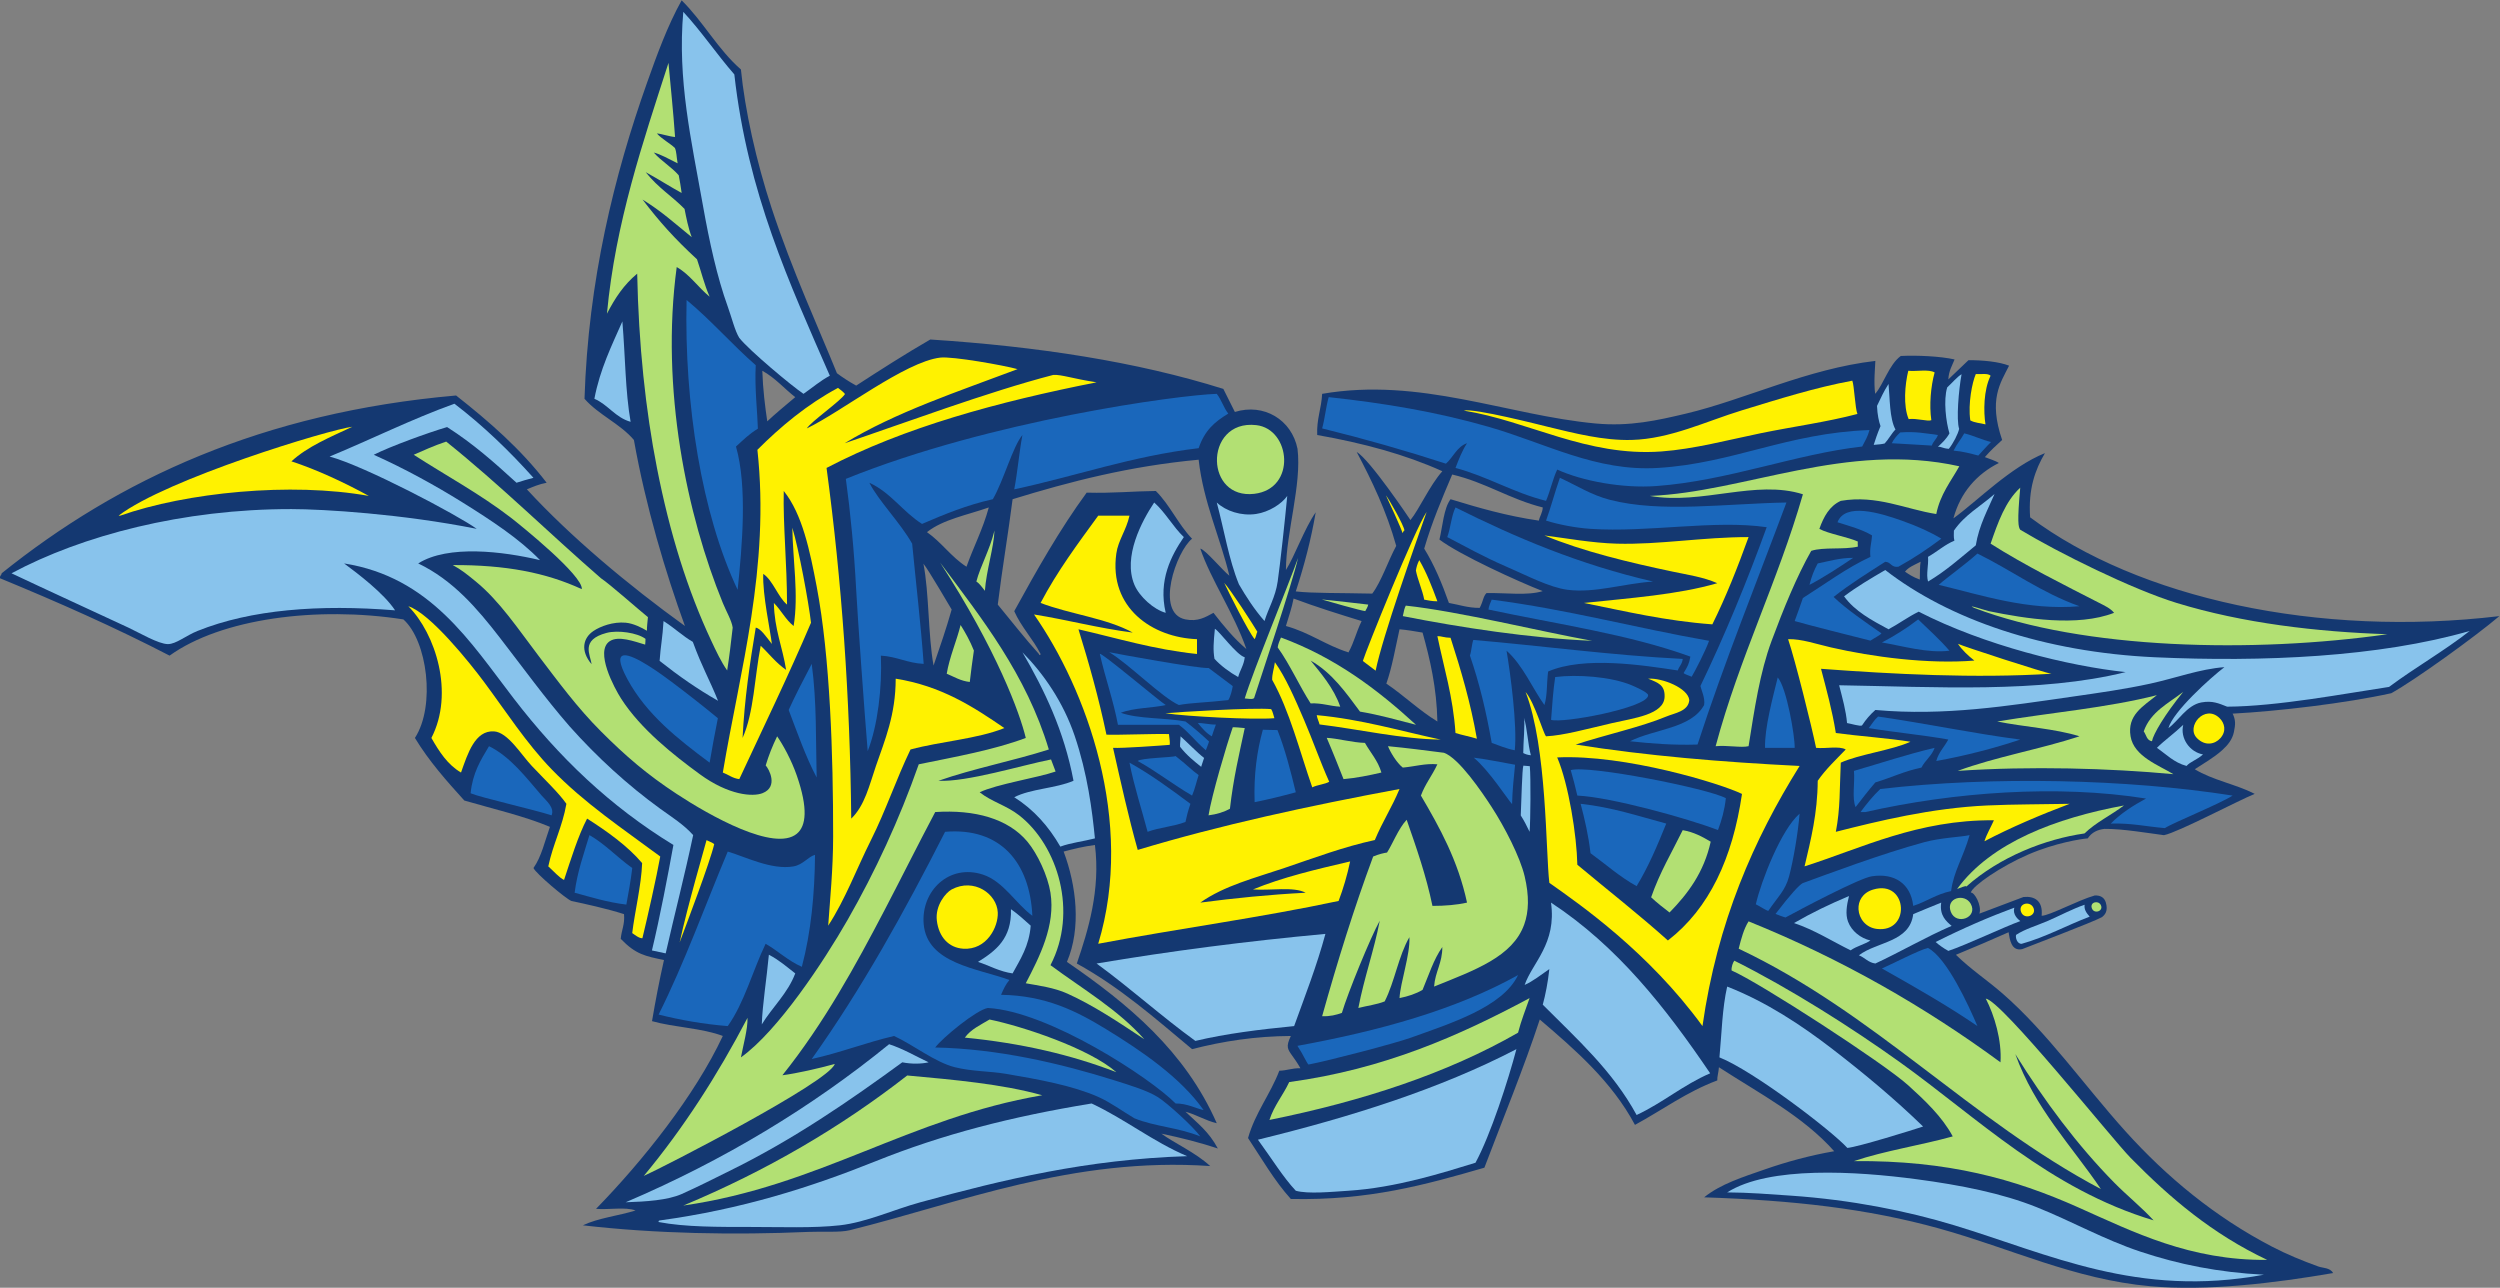 <?xml version="1.0" encoding="UTF-8" standalone="no"?>
<svg
   xmlns:dc="http://purl.org/dc/elements/1.1/"
   xmlns:cc="http://creativecommons.org/ns#"
   xmlns:rdf="http://www.w3.org/1999/02/22-rdf-syntax-ns#"
   xmlns:svg="http://www.w3.org/2000/svg"
   xmlns="http://www.w3.org/2000/svg"
   viewBox="0 0 971.52 500.427"
   height="500.427"
   width="971.52"
   xml:space="preserve"
   id="svg2"
   version="1.1"><rect x="0" y="0" width="971.52" height="500.427" fill="#808080" stroke="none"/><defs
     id="defs6" /><g
     transform="matrix(1.333,0,0,-1.333,0,500.427)"
     id="g10"><g
       transform="scale(0.1)"
       id="g12"><path
         id="path14"
         style="fill:#143871;fill-opacity:1;fill-rule:evenodd;stroke:none"
         d="m 0,2068.38 c -1.352,7.75 4.535,8.26 4.805,14.41 C 345.551,2356.43 764.84,2551.54 1329.61,2601.18 c 96.73,-76.05 188.97,-156.62 264,-254.39 -21.69,-3.93 -39.47,-11.75 -57.61,-19.21 127.15,-138.17 295.96,-279.52 460.8,-398.4 -56.33,154.88 -114.55,349.45 -148.8,542.4 -40.39,47.6 -102.96,73.05 -144,120 10.82,344.12 86.43,651.3 182.4,921.6 29.01,81.71 59.39,165.53 100.8,240 62.83,-61.97 106.04,-143.55 172.8,-201.6 11.61,-117.92 44.26,-266.31 89.39,-403.85 59.89,-182.56 138.79,-353.48 190.47,-481.59 16.02,-12.01 35.1,-24.46 56.14,-36.15 70.85,45.94 141.97,91.62 216,134.4 312.51,-20.29 601.17,-64.44 854.39,-144 11.19,-22.42 22.42,-44.79 33.61,-67.21 84.41,26.22 165.45,-22.47 182.58,-107.21 12.87,-104.31 -33.19,-242.94 -33.79,-353.59 25.57,40 53.67,120.61 86.87,168.21 -13.36,-78.76 -33.53,-155.2 -58.06,-230.6 49.67,-5.77 125.66,-4.08 222.93,-6.4 26.87,35.69 46.17,95.57 69.86,139.13 -28.36,101.24 -70.33,188.85 -115.19,273.6 37.26,-20.49 154.39,-194.77 156.64,-198.28 26.09,31.95 55.43,99.85 92.95,142.35 -107.91,48.87 -231.51,82.09 -364.79,105.6 -1.97,46.76 12.32,77.27 14.39,120 285.38,49.26 539.77,-62.46 796.8,-86.4 100.45,-9.36 180.51,8.98 264.01,28.79 171.11,40.62 353.26,130.58 551.99,153.6 -0.78,-20.62 -5.12,-63 -0.51,-96.01 24.3,27.48 40.37,85.45 74.63,110.42 47.79,2.46 116.46,-0.91 156.83,-10.15 -6.46,-16.84 -17.2,-33.29 -18.16,-58.12 28.65,27.11 41.7,39.99 58.67,56 41.74,0.14 88.52,-4.32 118.4,-16.01 -25.57,-51.11 -60.45,-98.85 -20.25,-216.53 -17.91,-16.59 -32.91,-29.93 -50.37,-50.04 10.91,-4.65 30.39,-9.94 40.76,-17.15 -63.93,-32.07 -112.09,-85.8 -132.42,-161.46 70.6,51.28 165.93,149.57 266.83,190.25 -28.44,-48.36 -49.04,-104.57 -43.2,-187.2 315.8,-236 840.49,-350.91 1367.99,-288 -69.93,-59.35 -246.1,-186.59 -315.04,-224.72 -131.39,-29.18 -331.43,-52.73 -462.56,-59.57 8.65,-17.56 8.69,-30.62 3.61,-54.12 -4.63,-21.56 -17.67,-37.62 -34.22,-52.54 -24.16,-21.8 -55.84,-39.57 -79.78,-55.45 51.54,-31.72 120.9,-43.98 174.73,-71.76 -50.63,-20.74 -223.77,-112.32 -264.5,-120.46 -43.61,5.58 -121.93,19.06 -173.45,18.32 -20.16,-2.27 -37.25,-10.04 -48.79,-27.7 -17.64,-1.29 -93.87,-12.71 -173.56,-47.09 -79.69,-34.39 -162.83,-91.76 -167.38,-110.98 10.45,2.05 32.75,-37.67 25.1,-61.28 27.42,10.39 84.9,31.75 128.45,48.43 31.8,3.19 57.23,-10.29 52.99,-54.67 22.27,-0.11 106.68,45.71 154.81,59.16 16.03,0.77 28.06,-5.56 32.4,-20.76 7.01,-24.57 -2.46,-35.56 -11.62,-42.5 -25.61,-14.2 -208.65,-83.649 -232.35,-93.161 -32.28,-6.973 -36.38,29.511 -39.55,49.261 -49.8,-22.19 -102.65,-44.71 -153.61,-65.765 44.39,-43.398 89.49,-72.539 134.73,-111.836 132.4,-115.039 239.43,-269.551 360,-403.203 119.57,-132.559 260.41,-249.336 427.18,-335.996 43.52,-22.598 86.49,-40.215 134.42,-57.598 13.14,-4.785 34.8,-3.281 43.2,-19.199 C 6630.47,13.379 6435,-10.43 6268.79,4.395 6048.24,24.062 5862.11,114.629 5654.39,172.383 c -210.85,58.652 -426.91,82.597 -686.4,91.211 48.47,39.121 113.57,59.297 177.6,81.601 62.44,21.739 130.97,40.625 201.6,52.793 -91.12,102.481 -218.62,168.575 -336,244.805 -0.98,-14.453 -5.58,-28.984 -4.8,-38.398 -89.71,-33.497 -160.1,-86.309 -240,-129.61 C 4698.98,600.996 4593.3,692.832 4488.87,781.992 4443.11,642.363 4381.09,491.523 4327.42,349.98 4155,300.02 3990.39,253.984 3763.18,258.789 c -47.91,52.871 -84.53,117.051 -124.78,177.598 20.8,73.593 65.14,127.929 91.19,196.289 22.03,0.371 36.54,7.734 61.52,7.285 -19.59,34.375 -33.71,45.547 -36.48,59.687 -1.64,8.497 0.78,18.047 8.55,34.336 -102.16,-0.566 -197.13,-15 -287.98,-38.398 -106.38,88.828 -210.04,180.371 -336,249.609 33.19,96.645 69.33,215.155 52.8,345.585 -32.56,-4.24 -62.09,-11.5 -91.2,-19.2 37.07,-98.87 51.9,-222.65 9.6,-321.6 179.24,-123.144 344.48,-260.312 436.8,-470.39 -33.52,8.086 -58.52,24.687 -91.2,33.594 35.21,-33.555 68.29,-58.262 94.33,-107.266 -50.28,16.934 -108.95,31.719 -164.57,43.301 36.74,-27.149 99.03,-54.629 142.24,-94.434 -401.8,27.442 -730.44,-107.851 -1051.2,-187.187 -28.24,-6.993 -78.38,-2.989 -120,-4.805 -216.59,-9.531 -445.43,-5.332 -657.6,19.199 44.31,21.289 103.5,27.696 153.6,43.203 -28.85,11.153 -78.36,1.641 -115.2,4.785 136.01,139.278 288.4,330.43 369.6,504.004 -60.11,23.086 -141.52,24.883 -206.4,43.204 10.55,62.128 21.54,118.769 34.85,178.125 -54.52,11.582 -82.09,16.113 -126.04,61.877 2.09,25.1 12.34,42.05 9.59,71.99 -50.33,16.09 -113.48,29.84 -153.6,38.42 -16.68,6.91 -103.46,80.02 -110.4,95.99 23.26,32.74 33.32,78.68 48,120 -76.66,32.13 -165.46,52.13 -249.59,76.8 -51.75,57.05 -102.94,114.65 -144.01,182.4 60.89,94.14 35.85,283.6 -33.6,345.59 -251.879,39.3 -531.32,2.46 -681.602,-105.61 C 336.289,1924.67 169.988,1998.38 0,2068.38 Z m 4233.59,302.41 c 97.15,-22.85 167.99,-72.02 264.01,-96 -0.74,-15.28 -9.08,-26.55 -11.41,-38.41 -93.55,13.66 -175.37,37.23 -257.4,62.41 -19.94,-26.45 -23.34,-80.3 -32.4,-117.64 58.67,-44.52 230.86,-122.98 300.99,-150.29 -45.33,-13.87 -105.58,-4.67 -163.79,-5.67 -10.17,-10.47 -8.94,-22.26 -19.84,-43.21 -33.93,-0.32 -61.11,9.45 -89.77,14.4 -20.02,56.77 -42.69,110.89 -71.99,158.41 22.35,76.85 52.03,146.36 81.6,216 z M 2908.8,1991.58 c 12.73,104.07 30.01,203.59 43.2,307.21 167.63,51.56 341.79,96.6 542.4,115.19 13.78,-123.81 63.02,-227.13 89.6,-338.15 -19.06,14.4 -70.09,76.3 -84.8,78.96 30.64,-90.59 97.41,-186.82 134.4,-292.82 -36.45,30.76 -66.56,67.86 -96,105.61 -23.13,-12.63 -45.61,-26.48 -81.6,-19.2 -90.11,18.24 -26.47,198.89 19.2,235.21 -40.07,41.53 -64.63,98.57 -105.6,139.2 -63.81,-0.56 -124.3,-6.95 -201.6,-4.81 -78.46,-107.13 -145.42,-225.78 -211.2,-345.6 20.6,-46.6 54.2,-80.2 76.8,-124.8 -0.91,-5.45 -4.81,-2.66 -4.8,0 -41.85,46.15 -80.07,95.94 -120,144 z m 862.33,17.64 c 64.98,-24.36 133.26,-45.67 198.36,-65.64 -17.01,-35.62 -21.74,-61.58 -38.3,-91.39 -67.95,21.65 -112.28,57.5 -182.4,76.99 9.43,32.01 17.01,51.76 22.34,80.04 z m 270.47,-248.05 c 16.45,47.07 25.76,100.88 38.4,158.42 21,-1.74 42.85,-5.49 67.19,-9.61 22.01,-78.81 41.15,-160.45 43.2,-259.2 -53.67,32.72 -97.19,75.63 -148.79,110.39 z m 1511.99,326.41 c 10.73,13.29 25.53,18.76 45.53,28.96 -2.46,-13.17 -1.76,-38.2 -2.32,-52.03 -20.55,7.33 -32.48,15.84 -43.21,23.07 z m -2861.5,23.12 c 15.45,-18.8 80.35,-130.67 82.31,-133.52 -15.92,-56.08 -34.32,-109.68 -52.8,-163.2 -16.04,87.97 -12.8,211.57 -29.51,296.72 z m 10.31,92.09 c 46.16,37.03 118.74,50.26 180.21,72 -17.26,-63.76 -44.57,-114.85 -65.01,-172.81 -44.05,27.96 -72.76,71.24 -115.2,100.81 z m -480,470.39 c 37.37,-20.23 65.85,-53.77 96,-76.8 -32.4,-27.21 -58.65,-49 -81.6,-70.52 -6.25,42.26 -12.86,94.46 -14.4,147.32 v 0" /><path
         id="path16"
         style="fill:#1a67bb;fill-opacity:1;fill-rule:evenodd;stroke:none"
         d="m 1425.6,1578.77 c 62.22,-30.43 107.33,-90.59 153.6,-143.98 12.62,-14.56 38.34,-34.81 28.8,-57.6 -51.36,16.74 -206.54,51.72 -236.07,64.35 6.06,59.53 29.12,96.19 53.67,137.23 v 0" /><path
         id="path18"
         style="fill:#1a67bb;fill-opacity:1;fill-rule:evenodd;stroke:none"
         d="m 1675.2,1151.58 c 8.05,62.37 27.07,113.73 43.2,168.01 46.77,-26.84 81.6,-65.59 124.8,-96 -4.02,-35.62 -12.1,-78.94 -17.24,-106.58 -55.97,6.68 -104.01,21.97 -150.76,34.57 v 0" /><path
         id="path20"
         style="fill:#88c3ec;fill-opacity:1;fill-rule:evenodd;stroke:none"
         d="m 1732.8,2591.58 c 16.32,86.09 50.26,154.54 81.6,225.6 8.76,-105.55 8.37,-202.53 24,-292.79 -44.89,12.7 -65.33,49.87 -105.6,67.19 v 0" /><path
         id="path22"
         style="fill:#1a67bb;fill-opacity:1;fill-rule:evenodd;stroke:none"
         d="m 1958.4,1765.98 c 46.35,-34.85 92.1,-70.75 134.4,-105.61 -8.41,-42.77 -16.71,-85.68 -24,-129.59 -91.16,67.83 -184.03,140.24 -239.78,243.48 -26.54,49.18 -25.06,67.69 -9.78,69.41 29.15,3.28 108.57,-54.69 139.16,-77.69 v 0" /><path
         id="path24"
         style="fill:#88c3ec;fill-opacity:1;fill-rule:evenodd;stroke:none"
         d="m 1824,249.18 c 287.02,122.597 542.17,277.05 768,460.8 42.16,-13.828 77.08,-34.902 115.2,-52.792 -20.46,-4.766 -49.43,-5.469 -76.8,0 -152.47,-111.329 -316.38,-224.727 -504,-316.797 -42.76,-20.977 -89.66,-45.157 -139.2,-67.207 C 1947,255.313 1884.06,250.977 1824,249.18 v 0" /><path
         id="path26"
         style="fill:#88c3ec;fill-opacity:1;fill-rule:evenodd;stroke:none"
         d="m 1920,191.582 c -0.88,4.082 1.87,4.531 4.8,4.805 236.71,32.597 435.45,95.195 628.8,172.793 194.31,78.008 393.29,129.433 628.8,168.008 98.03,-45.977 177.49,-110.508 278.4,-153.594 C 3169.32,374.395 2924.84,315.332 2683.2,249.18 2603.95,227.5 2526,190.723 2448,181.992 c -76.19,-8.535 -171.29,-4.804 -259.2,-4.804 -93.3,0 -191.49,-0.508 -268.8,14.394 v 0" /><path
         id="path28"
         style="fill:#1a67bb;fill-opacity:1;fill-rule:evenodd;stroke:none"
         d="m 1920,796.387 c 75.38,150.215 136.38,320.063 201.6,475.193 48.22,-13.87 127.54,-54.76 192.01,-43.18 27.89,5 42.93,28.77 62.39,33.59 -0.83,-113.47 -11.7,-225.78 -38.4,-326.404 -40.06,17.539 -69.07,46.133 -105.6,67.204 -37.96,-78.845 -61.81,-171.794 -110.4,-239.997 -72.55,5.84 -138.86,17.93 -201.6,33.594 v 0" /><path
         id="path30"
         style="fill:#88c3ec;fill-opacity:1;fill-rule:evenodd;stroke:none"
         d="m 1934.4,1943.58 c 33.71,-21.45 54.97,-43.07 85.37,-60.67 27.54,-75.37 47.87,-107.89 73.55,-171.8 -60.47,34.4 -114.41,72.13 -170.37,116.37 3.01,43.42 8.65,67.77 11.45,116.1 v 0" /><path
         id="path32"
         style="fill:#88c3ec;fill-opacity:1;fill-rule:evenodd;stroke:none"
         d="m 1992,3719.59 c 53.06,-57.34 97.39,-123.42 148.8,-182.41 38.89,-346.71 161.36,-609.83 278.4,-878.39 -28.29,-14.92 -51.22,-35.18 -76.8,-52.8 -33.13,22.08 -158.35,126.51 -187.2,163.19 -12.89,20.58 -22.02,59.19 -33.6,91.21 -31.02,85.73 -53.6,189.39 -71.99,292.79 -34.61,194.39 -74.99,368.14 -57.61,566.41 v 0" /><path
         id="path34"
         style="fill:#b2e073;fill-opacity:1;fill-rule:evenodd;stroke:none"
         d="m 1992,239.59 c 242.69,101.308 459.6,228.398 652.8,379.199 137.81,-12.598 275.97,-24.824 393.6,-57.598 C 2648.93,494.668 2390.53,297.051 1992,239.59 v 0" /><path
         id="path36"
         style="fill:#1a67bb;fill-opacity:1;fill-rule:evenodd;stroke:none"
         d="m 2001.6,2879.59 c 71.02,-58.59 132.38,-129.77 201.6,-190.15 -3.61,-65.17 5.25,-141.43 6.27,-184.95 -26.63,-16.35 -42.65,-32.92 -63.87,-52.11 33.5,-116.86 18.06,-290.77 4.79,-417.59 -105,221.34 -155.85,542.81 -148.79,844.8 v 0" /><path
         id="path38"
         style="fill:#88c3ec;fill-opacity:1;fill-rule:evenodd;stroke:none"
         d="m 2220.84,767.676 c 1.84,57.265 14.34,134.394 20.66,203.183 30.46,-15.957 50.68,-34.296 76.9,-54.472 -21.86,-58.145 -67.29,-98.985 -97.56,-148.711 v 0" /><path
         id="path40"
         style="fill:#1a67bb;fill-opacity:1;fill-rule:evenodd;stroke:none"
         d="m 2366.4,1818.77 c 15.1,-112.07 11.6,-224.9 14.4,-331.19 -32.07,60.72 -55.99,129.63 -81.6,196.8 17.8,39.1 39.39,81.5 67.2,134.39 v 0" /><path
         id="path42"
         style="fill:#1a67bb;fill-opacity:1;fill-rule:evenodd;stroke:none"
         d="m 2366.4,666.797 c 145.8,204.59 270.71,430.083 388.8,662.383 160.84,13.57 247.14,-88.79 254.4,-244.79 -48.14,35.2 -84.13,100.26 -144,120 -98.71,32.54 -180.9,-47.75 -172.8,-144 9.76,-116.054 157.96,-129.296 249.84,-163.202 -10.93,-13.223 -17.05,-26.231 -24.24,-43.204 130,-1.972 220.03,-47.363 307.2,-100.8 102.64,-62.911 216.03,-140.098 283.2,-235.196 -22.1,4.453 -47.75,19.453 -81.6,19.2 -73.36,74.57 -370.58,268.808 -547.2,278.398 -32.71,-4.902 -132.56,-86.777 -153.61,-115.195 183.12,-3.614 365.65,-46.426 523.21,-95.996 44.9,-14.141 94,-29.102 124.8,-48.008 29.19,-17.91 104.87,-87.598 124.8,-115.196 -66.12,26.563 -132.11,28.399 -192,52.793 -36.03,21.289 -69.99,46.641 -105.6,62.403 -75.51,33.418 -174.58,51.133 -268.8,67.207 -46.78,7.969 -98.21,6.621 -148.8,19.199 -58.21,14.473 -122.4,65.996 -177.61,91.191 -82.89,-19.492 -156.16,-48.632 -239.99,-67.187 v 0" /><path
         id="path44"
         style="fill:#1a67bb;fill-opacity:1;fill-rule:evenodd;stroke:none"
         d="m 3547.2,2605.99 c 13.52,-16.89 20.07,-40.72 33.6,-57.61 -39.6,-23.8 -68.92,-49.07 -86.4,-100.8 -195.95,-23.25 -357.06,-81.33 -537.6,-120 10.03,52.37 14.01,105.83 23.84,158.41 -28.71,-34.99 -54.34,-131.97 -86.24,-187.2 -75.9,-16.91 -141.54,-44.06 -206.4,-72 -55.95,35.25 -90.94,91.46 -153.6,120 27.65,-53.97 89.49,-115.29 124.8,-177.61 11.23,-116.77 24.92,-231.08 33.6,-350.41 -47.42,2.19 -77.86,21.35 -124.8,24 4.04,-91.91 -9.1,-204.22 -38.4,-278.39 -9.35,110.66 -30.07,401.6 -33.6,470.41 -5.75,112.14 -16.65,224.98 -30.11,323.33 423.19,170.98 969.21,244.26 1081.31,247.87 v 0" /><path
         id="path46"
         style="fill:#fff200;fill-opacity:1;fill-rule:evenodd;stroke:none"
         d="m 2731.2,1069.98 c -5.56,44.88 26.61,82.44 43.2,91.21 65.22,34.49 131.94,-12.85 134.4,-67.21 1.88,-41.69 -32.08,-110.113 -100.8,-105.582 -42.63,2.793 -70.95,34.412 -76.8,81.582 v 0" /><path
         id="path48"
         style="fill:#b2e073;fill-opacity:1;fill-rule:evenodd;stroke:none"
         d="m 2812.8,729.18 c 17.34,24.258 46,37.207 72,52.812 94.34,-19.375 289.88,-83.633 369.6,-153.594 -130.32,50.469 -276.83,84.766 -441.6,100.782 v 0" /><path
         id="path50"
         style="fill:#88c3ec;fill-opacity:1;fill-rule:evenodd;stroke:none"
         d="m 2851.2,949.98 c 51.31,31.895 98.67,67.73 96,153.61 22.52,-15.82 38.95,-31.46 57.6,-48 -4.59,-59.418 -30.19,-97.817 -52.8,-139.203 -37.92,5.312 -67.14,22.461 -100.8,33.593 v 0" /><path
         id="path52"
         style="fill:#88c3ec;fill-opacity:1;fill-rule:evenodd;stroke:none"
         d="m 2956.8,1429.98 c 48.59,25.02 121.5,25.68 172.8,48.01 -27.78,146.6 -84.79,264 -148.8,374.39 61.7,-62.22 118.81,-145.13 152.04,-242.93 37.66,-110.84 51.39,-219.53 59.16,-299.47 -32.94,-8.65 -70.5,-12.69 -100.8,-23.98 -33.91,58.88 -77.49,108.1 -134.4,143.98 v 0" /><path
         id="path54"
         style="fill:#fff200;fill-opacity:1;fill-rule:evenodd;stroke:none"
         d="m 3302.4,1909.98 c -76.43,41.97 -183.17,53.65 -268.8,86.4 48.44,92.36 108.66,172.94 168,254.4 30.4,0 60.8,0 91.2,0 -9.62,-43.11 -32.95,-71.52 -38.4,-110.39 -22.2,-158.32 105.17,-244.96 235.2,-249.61 0,-14.4 0,-28.81 0,-43.2 -126.17,13.03 -232.3,46.1 -345.6,72.01 30.66,-98.95 59.13,-200.08 81.6,-307.21 36.66,-1.36 136.09,3.01 182.29,1.74 1.64,-15.08 3.28,-25 2.14,-31.42 -25.7,-2.13 -140.78,-10.47 -165.23,-8.72 22.75,-100.44 44.9,-201.48 72,-297.59 240.97,72.63 498.77,128.41 763.2,177.59 -22.42,-54.12 -49,-93.78 -72.01,-148.78 -90.72,-19.61 -177.4,-52.29 -264.01,-81.61 -85.33,-28.9 -174.96,-51.34 -244.78,-100.8 99,12.99 200.68,23.3 307.19,28.79 -35.67,18.73 -103.05,5.76 -153.59,9.61 86.11,35.49 184.52,58.67 283.2,81.6 -8.62,-40.99 -20.04,-79.18 -33.6,-115.19 -226.74,-48.48 -469.41,-81 -700.8,-124.81 108.12,356.7 -35.8,743.79 -187.2,960 97.97,-15.64 187.23,-39.98 288,-52.81 v 0" /><path
         id="path56"
         style="fill:#88c3ec;fill-opacity:1;fill-rule:evenodd;stroke:none"
         d="m 3196.8,945.195 c 214.91,36.27 437.24,65.155 667.18,86.385 -25.52,-94.451 -59.39,-180.584 -91.19,-268.787 -100.58,-9.824 -198.79,-22.012 -287.99,-43.203 -99.29,71.914 -188.94,153.457 -288,225.605 v 0" /><path
         id="path58"
         style="fill:#1a67bb;fill-opacity:1;fill-rule:evenodd;stroke:none"
         d="m 3206.39,1847.58 c 0.81,8.59 172.86,-137.07 192.01,-148.81 -39.94,-9.14 -92.95,-7.68 -130.84,-22.6 50.43,-18.36 130.8,-14.24 188.44,-25.39 21,-15.35 51.27,-41.74 68.75,-58.38 -2.68,-7.03 -4.96,-15.35 -9.39,-25.47 -33.18,28.6 -48.25,51.76 -78.56,74.24 -59.2,0 -118.4,0 -177.6,0 -13.77,72.64 -36.99,135.82 -52.81,206.41 v 0" /><path
         id="path60"
         style="fill:#1a67bb;fill-opacity:1;fill-rule:evenodd;stroke:none"
         d="m 3292.8,1530.78 c 63.72,-35.49 120.65,-77.73 177.6,-120 -7.37,-21.74 -11.47,-38.55 -14.4,-52.79 -33.18,-13.22 -76.75,-16.06 -110.4,-28.81 -17.65,67.15 -38.9,130.7 -52.8,201.6 v 0" /><path
         id="path62"
         style="fill:#88c3ec;fill-opacity:1;fill-rule:evenodd;stroke:none"
         d="m 3364.8,2289.18 c 33.08,-29.32 54.48,-70.32 86.4,-100.8 -36.01,-52.87 -75.2,-125.2 -52.8,-220.8 -34.69,9.45 -76.72,47.13 -91.2,81.6 -34.24,81.51 21.64,186.05 57.6,240 v 0" /><path
         id="path64"
         style="fill:#1a67bb;fill-opacity:1;fill-rule:evenodd;stroke:none"
         d="m 3316.8,1535.59 c 8.5,8.94 103.33,10.43 110.4,14.39 30.79,-23.75 48.62,-42.6 67.2,-55.43 -6.51,-19.75 -11.05,-41.29 -19.2,-59.76 -54.57,31.81 -102.86,69.94 -158.4,100.8 v 0" /><path
         id="path66"
         style="fill:#88c3ec;fill-opacity:1;fill-rule:evenodd;stroke:none"
         d="m 3441.6,1607.58 c 18.97,-16.74 50.61,-49.49 68.67,-63.03 -2.34,-8.36 -5.22,-13.91 -8.51,-25.92 -19.17,15.3 -41.81,33.09 -61.48,58.38 -0.73,9.88 1.26,16.39 1.32,30.57 v 0" /><path
         id="path68"
         style="fill:#88c3ec;fill-opacity:1;fill-rule:evenodd;stroke:none"
         d="m 3541.75,1921.02 c 12.45,-5.85 62.68,-76.1 87.05,-83.03 -2.53,-23.09 -13.79,-37.4 -19.2,-57.62 -23.83,13.18 -51.61,33.59 -69.04,53.18 -4.37,25.51 -2.76,48.04 1.19,87.47 v 0" /><path
         id="path70"
         style="fill:#b2e073;fill-opacity:1;fill-rule:evenodd;stroke:none"
         d="m 3662.4,2514.79 c 50.37,-5.71 79.85,-52.17 81.25,-99.01 1.43,-46.84 -25.23,-94.06 -87.09,-101.28 -70.97,-8.27 -107.35,42.47 -108.78,95.05 -1.53,55.99 36.54,114.06 114.62,105.24 v 0" /><path
         id="path72"
         style="fill:#88c3ec;fill-opacity:1;fill-rule:evenodd;stroke:none"
         d="m 3547.2,2289.18 c 26.73,-24.98 71.4,-39.82 114.4,-33.47 37.93,5.61 75,29.47 91.11,52.67 -6.73,-71.25 -20.07,-194.43 -27.92,-249.59 -6.41,-45.16 -27.37,-78.77 -38.4,-115.21 -29.35,33.46 -53.07,70.08 -74.6,107.19 -29.35,71.65 -43.17,158.84 -64.59,238.41 v 0" /><path
         id="path74"
         style="fill:#1a67bb;fill-opacity:1;fill-rule:evenodd;stroke:none"
         d="m 3657.59,1415.59 c -2.77,81.17 6.98,149.82 24.01,211.19 15.78,-0.2 29.38,-1.19 42.54,-0.98 21.86,-54.94 38.54,-119.53 53.46,-181.41 -42.97,-11.68 -75.37,-19.64 -120.01,-28.8 v 0" /><path
         id="path76"
         style="fill:#88c3ec;fill-opacity:1;fill-rule:evenodd;stroke:none"
         d="m 3667.19,431.582 c 272.46,66.758 530.43,147.988 753.61,264.004 -23.94,-90.879 -75.39,-250.215 -119.34,-331.191 -96.32,-29.551 -231.87,-72.754 -370.27,-81.602 -49.2,-3.145 -117.99,-10.078 -153.59,0 -36.33,38.516 -70.3,93.965 -110.41,148.789 v 0" /><path
         id="path78"
         style="fill:#b2e073;fill-opacity:1;fill-rule:evenodd;stroke:none"
         d="m 3700.8,489.18 c 13.67,42.343 39.83,72.187 57.6,110.41 277.38,37.812 495.43,134.961 700.8,244.805 -11.47,-33.34 -24.49,-65.118 -33.61,-100.801 C 4218.26,624.512 3972.3,544.082 3700.8,489.18 v 0" /><path
         id="path80"
         style="fill:#1a67bb;fill-opacity:1;fill-rule:evenodd;stroke:none"
         d="m 3782.4,705.195 c 239.49,43.692 461.23,105.157 643.19,206.387 -44.42,-93.769 -199.13,-141.543 -312,-182.402 -44.84,-16.211 -239.45,-67.285 -298.96,-78.496 -5.92,5.371 -14.57,28.007 -32.23,54.511 v 0" /><path
         id="path82"
         style="fill:#1a67bb;fill-opacity:1;fill-rule:evenodd;stroke:none"
         d="m 3873.59,2596.38 c 162.11,-17.61 313.95,-42.81 465.61,-86.39 169.02,-48.59 312.97,-131.06 494.39,-120 219.69,13.39 376.9,102.05 616.53,110.4 -5.45,-20.16 -12.62,-31.12 -21.33,-48.01 -193.01,-21.57 -391.74,-100.04 -600,-115.2 -99.04,-7.2 -215.86,14.53 -289.08,48.01 -12.7,-26.58 -19.69,-60.82 -32.52,-91.21 -95.92,24.08 -169.38,70.61 -264.01,96.01 9.79,25.41 19.55,50.85 33.62,71.99 -28.99,-9.42 -40.86,-41.81 -61.53,-59.56 -117.14,38.05 -236.36,72.09 -360.88,102.77 8.09,28.72 10.98,62.62 19.2,91.19 v 0" /><path
         id="path84"
         style="fill:#1a67bb;fill-opacity:1;fill-rule:evenodd;stroke:none"
         d="m 4243.18,2274.79 c 175.96,-88.07 361.45,-166.57 576.02,-216 -87.4,-5.98 -169.43,-34.31 -249.61,-24 -52.4,6.73 -119.34,42.01 -177.6,67.19 -66.85,28.9 -121.13,59.53 -172.79,86.4 9.9,26.89 11.91,61.68 23.98,86.41 v 0" /><path
         id="path86"
         style="fill:#1a67bb;fill-opacity:1;fill-rule:evenodd;stroke:none"
         d="m 4295.12,1888.52 c 190.39,-16.02 402.83,-44.89 610.47,-55.34 -1.25,-14.74 -10.41,-21.58 -14.4,-33.61 -101.07,15.39 -273.73,42.38 -377.99,-3.11 -4.76,-38.69 -1.79,-68.3 -10.8,-97.69 -33.98,46.95 -62.73,116.48 -110.41,158.42 11.62,-68.36 31.45,-218.24 24.01,-290.26 -24.5,4.32 -46.59,14.4 -67.21,21.45 -16.54,93.44 -35.55,172.67 -63.54,254.69 4.59,12.54 5.28,32.91 9.87,45.45 v 0" /><path
         id="path88"
         style="fill:#fff200;fill-opacity:1;fill-rule:evenodd;stroke:none"
         d="m 4267.19,2557.11 c 29.94,7.7 224.74,-42.26 244.8,-47.12 77.39,-18.78 161.88,-40.58 244.81,-38.41 112.5,2.95 217.01,54.47 321.6,86.4 109.22,33.36 213.48,66.29 321.6,86.4 5.55,-13.33 8.32,-81.67 14.92,-97.06 -91.56,-24.05 -185.41,-36.28 -283.73,-56.53 -93.85,-19.34 -192.44,-45.85 -288.01,-52.81 -217.65,-15.84 -388.96,89.6 -575.99,119.13 v 0" /><path
         id="path90"
         style="fill:#1a67bb;fill-opacity:1;fill-rule:evenodd;stroke:none"
         d="m 4296.41,1545.29 c 30.15,-3.38 87.63,-14.57 120.47,-20.56 -3.64,-36.37 -7.8,-74.46 -8.74,-114.83 -10.21,10.08 -66.99,98.6 -111.73,135.39 v 0" /><path
         id="path92"
         style="fill:#1a67bb;fill-opacity:1;fill-rule:evenodd;stroke:none"
         d="m 4339.2,1977.18 c 1.58,11.22 5.76,19.84 9.59,28.81 222.5,-28.7 419.73,-82.69 633.61,-120.01 -9.31,-27.17 -40.21,-87.29 -50.66,-104.65 -6.1,2.73 -21.17,7.3 -23.52,10.82 11.96,19.59 15.76,26.03 19.69,47.75 -179.45,65.35 -387.03,94.18 -588.71,137.28 v 0" /><path
         id="path94"
         style="fill:#fff200;fill-opacity:1;fill-rule:evenodd;stroke:none"
         d="m 4502.4,2193.18 c 63.87,-8.14 138.56,-22 211.19,-24 123.91,-3.4 251.18,19.37 384.01,19.2 -31.88,-88.13 -65.82,-174.18 -105.61,-254.4 -135.68,9.93 -253.3,37.91 -374.39,62.41 134.49,14.29 273.59,24 388.79,57.59 -40.41,17.81 -85.08,24.22 -129.59,33.6 -127.48,26.88 -260.96,58.66 -374.4,105.6 v 0" /><path
         id="path96"
         style="fill:#1a67bb;fill-opacity:1;fill-rule:evenodd;stroke:none"
         d="m 4547.56,2361.18 c 50.25,-23.11 91.01,-49.93 145.35,-64.07 148.46,-38.62 338.61,-11.08 515.08,-7.93 -87.29,-234.32 -180.24,-462.97 -259.2,-705.61 -71.06,-2.24 -134.69,2.91 -196.8,9.61 71.19,36 177.85,36.55 216,105.59 3.51,20.64 -8.48,44.06 -10.78,55.45 71.03,146.99 137.67,309.5 193.18,462.96 -152.52,22.21 -345.8,-16.05 -513.59,-4.8 -42.97,2.89 -92.35,12.35 -129.61,24 14.47,39.93 24.74,80.14 40.37,124.8 v 0" /><path
         id="path98"
         style="fill:#1a67bb;fill-opacity:1;fill-rule:evenodd;stroke:none"
         d="m 4533.83,1780.37 c 64.06,8.17 162.63,1.31 222.97,-23.98 5.54,-2.33 47.5,-20.24 47.99,-28.81 1.07,-18.38 -65.1,-39.92 -134.13,-54.94 -64.86,-14.1 -132.24,-22.46 -148.82,-17.05 3.77,49.1 5.93,84.68 11.99,124.78 v 0" /><path
         id="path100"
         style="fill:#1a67bb;fill-opacity:1;fill-rule:evenodd;stroke:none"
         d="m 4579.2,1508.93 c 50.14,15.82 399.96,-53.4 452.15,-81.72 -3.95,-36.08 -12.07,-63.66 -22.91,-92.82 -87.05,33.09 -311.6,95.98 -410.04,100.4 -5.72,24.68 -12.31,50.64 -19.2,74.14 v 0" /><path
         id="path102"
         style="fill:#1a67bb;fill-opacity:1;fill-rule:evenodd;stroke:none"
         d="m 4607.99,1410.78 c 92.42,-9.98 168.77,-36.01 249.61,-57.6 -25.74,-63.84 -52.42,-126.77 -86.41,-182.4 -49.53,27.29 -89.86,63.75 -134.39,96.02 -5.9,51.7 -16.78,98.41 -28.81,143.98 v 0" /><path
         id="path104"
         style="fill:#88c3ec;fill-opacity:1;fill-rule:evenodd;stroke:none"
         d="m 5035.2,877.988 c 113.06,-44.082 216.15,-112.246 307.2,-182.402 92.19,-71.035 181.19,-145.195 263.99,-225.606 -30.3,-10.117 -190.3,-59.824 -220.8,-62.382 -46.78,51.093 -273.75,224.453 -372.93,263.984 6.75,71.66 8.04,142.5 22.54,206.406 v 0" /><path
         id="path106"
         style="fill:#88c3ec;fill-opacity:1;fill-rule:evenodd;stroke:none"
         d="m 5035.2,277.988 c 122.32,77.657 376.4,61.739 551.99,38.399 129.27,-17.168 249.06,-40.996 350.41,-81.602 101.97,-40.859 196.87,-94.551 302.4,-129.59 111.25,-36.953 226.74,-60.488 360,-67.207 -368.36,-68.262 -624.92,59.727 -902.4,144.004 -138.67,42.11 -300.71,74.297 -475.2,86.406 -63.34,4.375 -124.2,9.258 -187.2,9.59 v 0" /><path
         id="path108"
         style="fill:#1a67bb;fill-opacity:1;fill-rule:evenodd;stroke:none"
         d="m 5246.39,1381.99 c -4.75,-56.64 -18.11,-135.74 -30.76,-183.01 -11.12,-41.48 -33.33,-60.13 -60.43,-100.19 -4.81,0 -27.27,14.71 -36.47,19.12 15.39,67.32 73.97,218.22 127.66,264.08 v 0" /><path
         id="path110"
         style="fill:#1a67bb;fill-opacity:1;fill-rule:evenodd;stroke:none"
         d="m 5182.56,1779.18 c 26.19,-29.94 50.37,-172.36 49.43,-205.2 -28.81,0 -57.6,0 -86.4,0 -1.37,59.28 22.55,145.77 36.97,205.2 v 0" /><path
         id="path112"
         style="fill:#1a67bb;fill-opacity:1;fill-rule:evenodd;stroke:none"
         d="m 5176.19,1089.8 c 45.61,59.61 68.65,83.66 78.99,89.65 70.64,25.61 228.9,85.47 354.59,119.48 49.18,13.28 107.14,14.96 132.2,20.58 -19.35,-67.24 -46.29,-104.72 -53.98,-163.12 -42.5,-8.69 -71.66,-30.73 -110.39,-43.21 -7.21,65.41 -55.28,96.2 -120,86.41 -33.97,-3.69 -214.87,-99.67 -252.33,-120.14 -9.68,2.54 -19.8,6.82 -29.08,10.35 v 0" /><path
         id="path114"
         style="fill:#88c3ec;fill-opacity:1;fill-rule:evenodd;stroke:none"
         d="m 5230.02,1063.2 c 54.2,31.18 103.03,54.53 160.37,78.79 -6.78,-26.91 -10.9,-52.89 -2.89,-74.57 10.29,-27.87 37.01,-48.63 65.29,-55.04 -15.11,-10.84 -41.03,-16.54 -57.59,-28.786 -54.77,26.836 -104.18,59.026 -165.18,79.606 v 0" /><path
         id="path116"
         style="fill:#1a67bb;fill-opacity:1;fill-rule:evenodd;stroke:none"
         d="m 5231.99,1943.58 c 8.44,21.96 16.04,44.77 24.01,67.21 64.8,40.78 124.88,86.3 196.79,120 -2.87,25.26 3.56,41.24 4.81,62.39 -28.97,17.44 -65.55,27.27 -100.8,38.4 22.2,58.12 123.08,27.45 187.18,4.81 46.51,-16.43 85.63,-34.34 115.49,-52.66 -43.94,-32.66 -79.86,-56.57 -125.08,-81.75 -20.95,-3.35 -21.34,13.86 -38.39,14.4 -51.72,-33.09 -104.79,-66.11 -150.53,-102.55 38.36,-36.83 95.27,-75.1 139.49,-106.08 -3.55,-5.2 -21.46,-14.1 -32.15,-21.26 -34.55,8.42 -190.06,47.89 -220.82,57.09 v 0" /><path
         id="path118"
         style="fill:#1a67bb;fill-opacity:1;fill-rule:evenodd;stroke:none"
         d="m 5275.2,2049.18 c 5.44,23.35 13.76,43.82 24,62.4 30.74,6.05 65.94,16.7 103.22,16.21 -41.15,-27.75 -86.29,-57.25 -127.22,-78.61 v 0" /><path
         id="path120"
         style="fill:#88c3ec;fill-opacity:1;fill-rule:evenodd;stroke:none"
         d="m 5361.6,1756.39 c 276.99,-4.53 586.13,-23.68 835.2,38.4 -164.4,17.3 -411.45,77.79 -603.36,176.15 -32.52,-16.12 -53.44,-32.64 -87.85,-51.35 -48.87,26.33 -98.01,52.38 -129.59,96 37.22,28.37 78.65,52.53 120,76.79 185.89,-144.12 462.93,-239.67 787.18,-254.39 312.23,-14.2 651.49,0.23 916.82,76.8 -75.55,-59.22 -159.18,-106.45 -235.21,-163.21 -129.54,-19.47 -325.49,-56.79 -472.04,-57.6 -24.31,9.5 -42.52,18.29 -75.15,12.37 -42.11,-7.62 -69.01,-56.19 -96,-74.77 13.19,48.13 123.03,147.01 163.19,177.6 -71.53,-5.25 -141.8,-31.78 -216,-48.01 -75.16,-16.42 -150.22,-26.91 -230.39,-38.4 -181.84,-26.05 -369.28,-56.64 -571.21,-38.39 -15.74,-14.01 -27.17,-27.31 -39.03,-45.22 -5.62,-3.16 -33.16,5.49 -43.53,7.07 -2.83,34.84 -13.28,72.15 -23.03,110.16 v 0" /><path
         id="path122"
         style="fill:#1a67bb;fill-opacity:1;fill-rule:evenodd;stroke:none"
         d="m 5409.59,1401.19 c -11.13,25.67 -1.64,71.94 -4.8,105.59 78.2,22.6 153.59,48.01 235.21,67.2 -8.32,-23.69 -27.71,-36.3 -38.4,-57.59 -49.24,-9.98 -88.71,-29.71 -134.41,-43.21 -20,-23.18 -38.81,-47.57 -57.6,-71.99 v 0" /><path
         id="path124"
         style="fill:#88c3ec;fill-opacity:1;fill-rule:evenodd;stroke:none"
         d="m 5419.2,969.18 c 52.64,40.18 148.12,37.48 158.4,120 27.3,11.09 49.26,20.84 81.6,33.61 -5.74,-37.75 15.43,-55.29 30.39,-67.85 -72.79,-31.19 -151.31,-76.835 -222.4,-109.745 -21.12,2.891 -30.65,17.344 -47.99,23.985 v 0" /><path
         id="path126"
         style="fill:#fff200;fill-opacity:1;fill-rule:evenodd;stroke:none"
         d="m 5460.12,1160.63 c 52.17,16.03 80.33,-18.01 81.64,-53.19 1.23,-33.03 -21.23,-67.03 -69.77,-61.44 -32.73,3.77 -52.42,30.23 -53.9,57.22 -1.31,23.81 11.52,48.03 42.03,57.41 v 0" /><path
         id="path128"
         style="fill:#1a67bb;fill-opacity:1;fill-rule:evenodd;stroke:none"
         d="m 5423.98,1386.8 c 17.68,23.9 36.27,46.93 57.62,67.18 326.23,37.93 719.85,29.11 1027.19,-19.19 -37.87,-24.4 -174.36,-79.38 -197.52,-94.81 -56.19,4.69 -96.68,15 -157.68,13.2 28.4,29.22 65.28,52.82 102.72,72.97 -257.38,41.1 -559.16,19.28 -817.91,-39.35 -4.81,0 -9.61,0 -14.42,0 v 0" /><path
         id="path130"
         style="fill:#1a67bb;fill-opacity:1;fill-rule:evenodd;stroke:none"
         d="m 5447.99,1631.58 c 9.88,12.6 16.01,23.91 27.13,33.6 139.84,-20.16 273.14,-48.52 414.47,-67.19 -76.99,-25.41 -158.05,-46.76 -244.8,-62.4 6.81,25.17 22.59,39.72 35.03,62.63 -74.47,13.36 -153.61,20.39 -231.83,33.36 v 0" /><path
         id="path132"
         style="fill:#88c3ec;fill-opacity:1;fill-rule:evenodd;stroke:none"
         d="m 5462.4,2457.18 c 4.49,14.48 10.55,32.71 19.85,54.68 -4.67,12.88 -9.18,33.23 -10.24,58.93 11.6,24.13 19.24,41.53 33.58,64 4.08,-41.27 2.67,-100.82 20.27,-132.81 -10.47,-10.23 -21.29,-30.05 -31.41,-40.63 -5.74,-1.8 -19,-3.26 -32.05,-4.17 v 0" /><path
         id="path134"
         style="fill:#1a67bb;fill-opacity:1;fill-rule:evenodd;stroke:none"
         d="m 5486.39,930.781 c 19.9,8.164 110.78,54.961 134.08,59.844 55.72,-28.867 119.67,-170.195 144.32,-227.832 -88.42,60.371 -183.23,114.375 -278.4,167.988 v 0" /><path
         id="path136"
         style="fill:#1a67bb;fill-opacity:1;fill-rule:evenodd;stroke:none"
         d="m 5486.39,1881.18 c 33,17.05 73.2,42.02 105.6,67.2 30.92,-29.87 63.05,-58.55 91.19,-91.19 -62.61,-8.21 -137.93,14.11 -196.79,23.99 v 0" /><path
         id="path138"
         style="fill:#1a67bb;fill-opacity:1;fill-rule:evenodd;stroke:none"
         d="m 5515.2,2461.98 c 3.98,9.35 14.04,22.23 24.53,31.47 44.94,3.32 73.04,-2.68 109.86,-7.46 -4.47,-13.14 -13.34,-17.71 -17.81,-30.84 -49.2,2.5 -86.45,5.57 -116.58,6.83 v 0" /><path
         id="path140"
         style="fill:#fff200;fill-opacity:1;fill-rule:evenodd;stroke:none"
         d="m 5563.18,2673.18 c 24.91,-2.3 59.57,5.18 76.82,-4.8 -11.13,-40.56 -16.07,-94.67 -9.61,-139.2 -10.45,-4.51 -41.99,6.15 -66.13,3.21 -16.19,38.38 -10.92,100.61 -1.08,140.79 v 0" /><path
         id="path142"
         style="fill:#88c3ec;fill-opacity:1;fill-rule:evenodd;stroke:none"
         d="m 5620.8,2130.79 c 28.32,16.26 49.43,36.03 76.8,47.06 -2.81,11.24 -1.19,21.13 -1.41,29.35 31.88,46.51 76.78,70.14 118.5,106.83 -18.32,-42.81 -45.47,-91.67 -54.69,-149.64 -44.84,-36.77 -88.96,-76.21 -139.2,-105.6 -6.11,22.04 1.86,46.29 0,72 v 0" /><path
         id="path144"
         style="fill:#88c3ec;fill-opacity:1;fill-rule:evenodd;stroke:none"
         d="m 5642.87,1007.91 c 79.3,39.9 157.11,73.44 229.43,100.16 -5.48,-19.91 10.1,-33.27 17.45,-39.2 -45.45,-16.25 -157.89,-69.612 -209.75,-86.878 -12.89,6.875 -27.58,17.383 -37.13,25.918 v 0" /><path
         id="path146"
         style="fill:#88c3ec;fill-opacity:1;fill-rule:evenodd;stroke:none"
         d="m 5649.59,2451.73 c 12.52,11.41 24.53,22.52 33.59,39.06 -9.9,32.63 -18,96.43 -6.5,133.96 11.11,9.87 30.43,32.3 41.86,38.36 -8.54,-46.1 -15.73,-133.37 -7.08,-159.19 -3.26,-15.28 -17.44,-42.64 -30.09,-58.26 -19.53,1.63 -20,6.34 -31.78,6.07 v 0" /><path
         id="path148"
         style="fill:#1a67bb;fill-opacity:1;fill-rule:evenodd;stroke:none"
         d="m 5651.91,2049.18 c 25.57,22.61 74.57,57.03 112.88,91.21 100.85,-49.56 186.54,-114.26 297.61,-153.61 -150.8,-13.18 -286.52,32.75 -410.49,62.4 v 0" /><path
         id="path150"
         style="fill:#b2e073;fill-opacity:1;fill-rule:evenodd;stroke:none"
         d="m 5745.18,1119.41 c 22.61,-40.48 -42.7,-64.27 -58.09,-23.26 -15.27,40.69 40.39,54.96 58.09,23.26 v 0" /><path
         id="path152"
         style="fill:#1a67bb;fill-opacity:1;fill-rule:evenodd;stroke:none"
         d="m 5695.27,2440.46 c 10.77,21.76 20.92,31.72 31.12,50.33 27.16,-6.46 50.9,-18.8 78.04,-25.25 -11.38,-10.86 -25.13,-26.79 -37.16,-39.48 -21.43,5.5 -44.05,12.1 -72,14.4 v 0" /><path
         id="path154"
         style="fill:#b2e073;fill-opacity:1;fill-rule:evenodd;stroke:none"
         d="m 5707.19,1506.78 c 111.03,40.97 240.8,63.2 355.21,100.8 -71.85,22.56 -161.58,27.22 -240,43.2 155,25.78 321.64,39.94 465.59,76.8 -41.17,-33.2 -86.88,-58.3 -76.8,-120 9.65,-59.12 83.89,-84.94 124.81,-110.39 -187.31,17.42 -414.95,23.96 -628.81,9.59 v 0" /><path
         id="path156"
         style="fill:#b2e073;fill-opacity:1;fill-rule:evenodd;stroke:none"
         d="m 5732.17,1169.36 c 0,4.78 -17.74,-4.3 -26.66,-6.8 99.35,135.82 288.08,206.64 486.48,243.44 -37.34,-28.27 -81.89,-49.32 -115.19,-81.61 -113.05,-16.07 -246.7,-67.65 -344.63,-155.03 v 0" /><path
         id="path158"
         style="fill:#fff200;fill-opacity:1;fill-rule:evenodd;stroke:none"
         d="m 5760,2663.58 c 15.02,-0.98 35.23,3.24 43.18,-4.79 -20.62,-41.68 -20.84,-104.83 -14.92,-141.86 -15.27,4.15 -30.72,4.14 -44.3,11.66 -6.93,49.41 5.65,110.88 16.04,134.99 v 0" /><path
         id="path160"
         style="fill:#88c3ec;fill-opacity:1;fill-rule:evenodd;stroke:none"
         d="m 5877.44,1028.71 c 26.43,17.42 59.98,26.62 93.75,41.27 31.7,13.77 73.6,35.8 106.08,46.56 -1.92,-13.36 4.62,-23.28 14.72,-34.72 -66.21,-24.96 -126.68,-59.07 -197.91,-79.03 -12.67,-1.46 -19.1,16.74 -16.64,25.92 v 0" /><path
         id="path162"
         style="fill:#b2e073;fill-opacity:1;fill-rule:evenodd;stroke:none"
         d="m 6249.59,1621.99 c 19.79,57.01 71.99,81.6 115.2,115.2 -53.87,-65.96 -87.74,-123.93 -91.2,-144.01 -15.41,2.19 -16.52,18.68 -24,28.81 v 0" /><path
         id="path164"
         style="fill:#88c3ec;fill-opacity:1;fill-rule:evenodd;stroke:none"
         d="m 6287.99,1573.98 c 22.09,21.98 50.62,41.9 76.8,67.19 -9.71,-39.26 19,-79.65 57.61,-86.38 -16.19,-15.2 -36.89,-20.77 -48.01,-33.62 -36.58,9.83 -58.98,33.81 -86.4,52.81 v 0" /><path
         id="path166"
         style="fill:#fff200;fill-opacity:1;fill-rule:evenodd;stroke:none"
         d="m 6472.73,1601.78 c -15.62,-17.17 -43.75,-23.85 -67.91,0.47 -16.68,16.79 -10.99,41.89 4.24,57.55 15.26,15.67 40.04,21.88 61.57,0.88 14.98,-14.61 20.85,-38.34 2.1,-58.9 v 0" /><path
         id="path168"
         style="fill:#fff200;fill-opacity:1;fill-rule:evenodd;stroke:none"
         d="m 1027.2,2509.99 c -64.216,-29.9 -131.501,-58.03 -177.598,-100.81 74.113,-24.23 155.378,-62.22 225.598,-100.8 -226.993,40.87 -532.93,10.09 -724.805,-57.6 -0.637,-0.55 -4.387,0.7 -4.793,0 140.195,107.36 616.296,251.76 681.598,259.21 v 0" /><path
         id="path170"
         style="fill:#fff200;fill-opacity:1;fill-rule:evenodd;stroke:none"
         d="m 1190.39,1986.78 c 63.27,-19.99 179.48,-165.14 220.81,-220.8 62.78,-84.53 123.25,-178.46 196.8,-254.4 96.47,-99.61 205.98,-172.03 316.8,-254.39 -10.86,-59.85 -36.54,-174.69 -52.03,-238.21 -9.7,-0.78 -23.02,10.59 -29.67,14.93 7.04,60.15 26.61,139.18 28.9,204.08 -42.51,50.29 -103.7,93.67 -160.47,129.71 -26.3,-50.49 -47.36,-119.2 -67.19,-178.79 -12.89,5.41 -31.68,26.81 -45.94,39.49 13.6,64.78 41.19,115.6 52.8,182.38 -21.99,31.35 -57.76,65.06 -100.8,110.39 -30.97,32.64 -69.91,98.52 -110.4,100.82 -55.37,3.13 -76.33,-64.39 -96,-120.02 -39.39,23.03 -63.66,61.16 -86.4,100.82 67.65,130.98 12.05,304.16 -67.21,383.99 v 0" /><path
         id="path172"
         style="fill:#fff200;fill-opacity:1;fill-rule:evenodd;stroke:none"
         d="m 3973.07,1827.11 c 8.34,28.87 152.52,386.5 186.03,434.74 -34.86,-99.42 -128.22,-362.64 -148.75,-462.94 -11.13,8.73 -26.17,19.45 -37.28,28.2 v 0" /><path
         id="path174"
         style="fill:#88c3ec;fill-opacity:1;fill-rule:evenodd;stroke:none"
         d="m 4444.79,882.793 c 22.1,64.297 93.9,120.487 76.81,239.997 194.04,-127.536 334.04,-306.013 464.03,-497.634 -78.36,-33.652 -138.01,-85.976 -214.44,-121.562 -69.78,128.613 -174.57,222.226 -273.59,321.601 7.85,28.692 14.88,64.2 19.2,103.828 -23.79,-16.503 -48.77,-36.152 -72.01,-46.23 v 0" /><path
         id="path176"
         style="fill:#fff200;fill-opacity:1;fill-rule:evenodd;stroke:none"
         d="m 5708.03,1877.23 c 14.06,-7 256.19,-86 272.77,-87.25 -224.45,-13.93 -461.27,-1.13 -672.01,14.4 15.94,-60.88 32.6,-121 43.2,-187.19 63.32,-8.69 155.57,-15.33 217.46,-25.43 -52.44,-24.38 -150.45,-36.8 -203.06,-60.98 -3.71,-76.76 -1.02,-132.46 -14.4,-201.6 123.56,31.27 277.66,69.36 441.6,76.82 79.85,3.61 159.12,3.12 240,4.78 -84.76,-32.03 -171.89,-68.92 -248.41,-109.2 6.46,20.72 19.39,42.23 27.61,61.21 -220.93,1.96 -384.98,-81.01 -551.99,-134.39 18.26,77.73 37.79,154.2 38.4,249.59 23.57,34.02 53.42,61.78 81.6,91.19 -19.3,11.11 -59.14,1.66 -86.41,4.8 -12.65,62.07 -61.17,256.51 -81.6,316.8 39.12,1.04 81.66,-14.08 124.81,-24 121.29,-27.87 282.77,-49.26 418.22,-38.4 -17.5,13.73 -35.76,30.47 -47.79,48.85 v 0" /><path
         id="path178"
         style="fill:#b2e073;fill-opacity:1;fill-rule:evenodd;stroke:none"
         d="m 6163.18,1967.58 c -10.64,13.27 -28.24,21.13 -43.18,28.81 -102.46,52.57 -217.42,109.68 -316.82,172.79 21.37,61.84 42.93,123.49 86.41,163.2 -9.2,-100.68 -5.59,-115.17 0.1,-122.67 112.65,-67.79 326.58,-173.68 455.9,-213.32 193.14,-59.22 409.29,-84.35 614.41,-91.21 -390.68,-55.61 -885.7,-44.79 -1204.8,76.8 -27.33,12.69 35.13,-7.95 43.2,-9.6 105.68,-21.61 257.67,-46.39 364.78,-4.8 v 0" /><path
         id="path180"
         style="fill:#fff200;fill-opacity:1;fill-rule:evenodd;stroke:none"
         d="m 4447.52,1736.74 c 26.74,-31.47 51.68,-121.15 59.67,-129.16 51.7,2.63 115.45,20.62 192.01,38.4 63.44,14.74 151.97,24.49 153.59,76.79 1.06,34.24 -18.53,41.02 -48,52.82 41.25,2.77 116.5,-27.46 120,-62.41 -2.95,-32.89 -41.59,-37.32 -67.19,-48 -73.01,-30.47 -179.61,-53.83 -264.01,-81.61 205.69,-32.69 425.65,-51.15 652.8,-62.4 -133.44,-213.73 -239.85,-454.53 -283.21,-758.377 -156.91,215.645 -356.52,354.197 -446.38,417.597 -10.8,87.75 -6.53,395.88 -69.28,556.35 z m 92.17,-190.72 c 33.45,-78.52 57.05,-228.23 58.71,-312.84 88.01,-73.57 178.77,-144.41 264,-220.8 120.96,93.44 188.62,240.2 216,427.21 -60.92,29.88 -340.88,115.82 -538.71,106.43 v 0" /><path
         id="path182"
         style="fill:#fff200;fill-opacity:1;fill-rule:evenodd;stroke:none"
         d="m 5927.05,1109.51 c 13.59,-24.39 -25.72,-38.71 -34.98,-14.02 -9.2,24.49 24.32,33.08 34.98,14.02 v 0" /><path
         id="path184"
         style="fill:#b2e073;fill-opacity:1;fill-rule:evenodd;stroke:none"
         d="m 6124.14,1116.31 c 10,-17.91 -18.89,-28.44 -25.68,-10.29 -6.76,17.98 17.87,24.29 25.68,10.29 v 0" /><path
         id="path186"
         style="fill:#b2e073;fill-opacity:1;fill-rule:evenodd;stroke:none"
         d="m 1206.11,2428.38 c 27.46,12.12 58.21,26.16 94.69,38.41 157.22,-125.99 299.58,-266.83 451.2,-398.41 25.11,-16.43 111.11,-92.72 136.91,-113.36 -1.4,-14.87 -3.13,-28.96 -2.94,-39.76 -14.93,9.02 -39.29,21.45 -61.97,23.53 -36.72,3.34 -73.72,-10.52 -94.03,-24.24 -29.69,-20.06 -39.03,-56.6 -5.46,-96.64 -2.69,26.54 -33.83,70.5 43.83,91.16 32.77,8.72 89.87,0.47 113.48,-17.39 -0.21,-5.75 -0.25,-11.82 -0.98,-16.81 -32.21,9.44 -77.66,26.76 -103.2,10.06 -44.62,-29.17 13.65,-137.18 33.21,-167.64 57.19,-89.07 153.29,-164.61 229.15,-220.1 84.66,-61.94 154.93,-66.47 183.13,-55.3 46.98,18.62 18.39,70.84 9.1,80.77 8.88,29.76 19.32,55.8 33.37,84.92 16.87,-24.44 41.52,-68.54 57.6,-115.2 32.72,-94.92 27.26,-146.11 -0.19,-168.79 -65.02,-53.75 -253.42,52.35 -350.21,116 -87.2,57.34 -148.46,110.06 -220.8,182.4 -69.56,69.55 -124.8,145.22 -182.4,220.78 -58.43,76.68 -112.96,159.23 -182.4,216.02 -23.51,19.23 -41.71,34.29 -67.2,48 154.23,0.62 271,-21.74 376.14,-70.2 4.02,39.12 -178.52,186.64 -208.14,209.39 -89.06,68.43 -188.77,122.26 -281.89,182.4 z m 563.32,411.27 c 24.55,265.06 104.93,499.98 179.37,731.13 5.91,-64.64 14.07,-142.73 19.2,-215.99 -15.48,0.87 -39.65,9.42 -52.99,10.3 13.1,-15.28 39.79,-29.77 52.62,-42.49 4.73,-11.03 4.37,-24.56 7.83,-44.62 -27.14,13.71 -50.3,26.62 -69.51,31.47 20.69,-24.02 51.35,-41.63 72.74,-66.38 3.83,-18.3 5.44,-31 8.51,-51.49 -30.17,16.16 -72.34,43.11 -104.9,60.62 38.59,-47.9 75.49,-68.52 113.31,-107.07 4.91,-24.43 10.53,-55.07 21.03,-82.42 -53.96,43.93 -88.26,75.57 -143.44,109.64 48.62,-63.76 93,-113.6 158.77,-174.17 12.76,-36.9 20.64,-72.39 36.83,-109 -33.64,27.15 -57.28,64.33 -96,86.41 -47.9,-355.63 30.22,-724.68 134.4,-979.21 10.21,-24.95 26.12,-51.8 28.8,-72 -5.55,-48.62 -9.62,-83.23 -16.08,-124.81 -17.89,25.55 -32.2,56.29 -46.31,86.41 -69.54,148.32 -121.09,313.92 -158.41,504.01 -33.17,168.93 -53.5,359.55 -57.6,566.39 -39.28,-32.81 -64.05,-70.28 -88.17,-116.73 v 0" /><path
         id="path188"
         style="fill:#fff200;fill-opacity:1;fill-rule:evenodd;stroke:none"
         d="m 2208,2442.79 c 67.08,67.31 145.78,132.93 235.04,180.54 5.51,-3.73 19.98,-15.46 20.14,-18.28 -13.14,-20.46 -98.04,-79.4 -111.18,-99.86 99.56,47.52 286.04,194.04 388.8,206.39 35.86,4.31 187.11,-22.75 225.59,-33.6 -174.24,-65.75 -354.85,-125.13 -503.99,-216 170.32,57.48 417.24,149.67 608.21,199.18 24.59,1.36 56.39,-11.01 126.19,-21.57 -288.47,-57.14 -560.32,-130.88 -787.2,-249.6 44.66,-332.65 68.27,-665.79 72,-1022.39 39.81,38.63 52.51,96.85 72,153.57 25.84,75.24 57.53,148.54 57.6,254.42 132.57,-21.04 225.73,-81.49 316.8,-144.01 -80,-32.01 -185.39,-38.61 -273.6,-62.4 -41.91,-87.05 -71.77,-177.34 -115.2,-263.98 -41.9,-83.58 -74.87,-173.11 -124.8,-249.61 5.26,74.86 14.33,165.21 14.4,259.2 0.18,240.01 -8.74,523.06 -48,729.6 -19.51,102.59 -41.56,210.92 -96,278.4 -2.26,-99.59 9.53,-211.11 9.6,-331.21 -26.22,21.79 -40.83,70.15 -69.34,89.65 -2.53,-61.11 21.33,-168.53 25.1,-204.39 -16.9,21.68 -32.78,45.37 -46.96,47.54 -17.01,-102.99 -32.79,-207.21 -38.4,-321.59 33.2,73.99 35.11,179.28 52.8,268.79 23.44,-21.87 43.58,-49.2 74.14,-70.37 -10.7,67.7 -34.23,118.28 -35.74,195.17 20.84,-20.75 34.39,-48.81 57.61,-67.2 15.16,91.27 -2.6,193.82 -3.75,286.45 18.44,-59.96 47.87,-219.15 54.41,-276.89 -65.07,-153.25 -138.91,-304.97 -209.07,-455.97 -19.91,2.5 -31.7,13.11 -48,19.2 49.91,297.97 137.97,598.51 100.8,940.82 z M 1981.31,1006.62 c 24.31,111.19 71.8,273.09 78.43,298.26 5.18,-2.59 17.52,-7.24 22.4,-11.62 -11.82,-51.64 -81.79,-235.82 -100.83,-286.64 v 0" /><path
         id="path190"
         style="fill:#b2e073;fill-opacity:1;fill-rule:evenodd;stroke:none"
         d="m 3057.6,1569.18 c -104.2,-33.4 -219.82,-55.39 -321.6,-91.19 81.78,-4.34 242.43,45.15 328.07,62.11 4.44,-11.74 8.88,-23.46 13.32,-35.18 -51.62,-17.99 -172.58,-36.89 -221.39,-60.53 34.86,-27.61 78.13,-38.26 115.2,-67.2 113.11,-88.32 171.95,-281.96 91.2,-436.799 93.83,-69.375 196.96,-129.434 273.6,-215.996 -78.01,51.855 -147.58,98.281 -224.17,133.066 -38.74,17.617 -84.69,23.496 -121.43,30.137 40.11,77.09 87.1,168.692 72,263.982 -7.85,49.57 -37.91,113.71 -67.2,148.81 -56.12,67.25 -153.5,94 -268.81,86.41 -51.53,-97.41 -98.84,-192.5 -147.57,-285.73 -84,-160.679 -176.21,-329.586 -297.94,-481.617 42.99,5.625 105.1,19.863 152.72,32.93 -16.86,-53.184 -504.89,-303.574 -556.8,-326.387 115.54,138.848 215.01,293.789 302.4,460.801 0.91,-32.481 -12.61,-80.137 -19.2,-115.215 107.93,77.09 241.44,279.473 311.01,400.938 80.08,139.84 150.63,291.87 207.39,453.46 107.52,22.09 217.69,41.52 311.99,76.81 -16.87,71.33 -84.65,256.8 -249.75,511.27 121.77,-163.03 251.11,-325.93 316.96,-544.88 z m -158.4,638.4 c -1.49,-48.58 -24.27,-118.67 -27.92,-175.83 -8.31,10.3 -15.08,20.83 -24.89,27.04 11.56,44.84 39.03,91.93 52.81,148.79 z m -98.81,-275.49 c 13.12,-20.63 27.85,-46.96 38.79,-74.53 -4.12,-27.36 -9.05,-65.84 -11.98,-91.58 -27.27,3.12 -45.59,15.21 -67.2,24 7.82,48.07 30,98.59 40.39,142.11 v 0" /><path
         id="path192"
         style="fill:#88c3ec;fill-opacity:1;fill-rule:evenodd;stroke:none"
         d="m 1940.67,974.785 c 26.23,115.415 55.45,227.855 80.13,344.805 -27.26,30.76 -63.68,53.38 -96,76.8 -94.84,68.71 -183.92,150.21 -264,240 -71.72,82.26 -136.29,171.7 -203.46,258.52 -66.66,86.17 -137.05,168.27 -238.14,216.67 87.21,55.12 247.76,35.07 355.2,9.6 -59.84,61.98 -142.81,116.39 -225.6,168 -82.32,51.32 -170.67,99.49 -259.19,139.2 47.76,24.16 156.95,63.96 213.8,80.75 76.22,-48.59 137.15,-102.74 202.35,-162.34 15.92,5.36 32.67,9.89 49.44,14.39 -70.34,78.45 -146,151.6 -230.4,216 -124.71,-44.89 -243.87,-104.47 -363.917,-154.02 102.477,-27.49 373.257,-170.55 428.957,-210.78 -217.82,43.6 -446.969,57.5 -540.238,57.61 -315.852,0.34 -610.364,-76.78 -816.004,-187.2 110.109,-52.05 220.742,-102.47 340.8,-158.41 30.879,-14.38 87.532,-47.96 115.204,-48 23.753,-0.03 52.23,24.69 86.398,38.41 155.684,62.49 354.281,77.91 575.81,60.04 -32.95,50.01 -109.1,107.44 -148.61,136.75 251.43,-39.94 367.12,-228.16 494.4,-393.59 132.43,-172.13 280.05,-313.58 465.6,-427.21 -16.21,-89.12 -38.84,-208.26 -62.6,-307.479 l 40.07,-8.516 v 0" /><path
         id="path194"
         style="fill:#b2e073;fill-opacity:1;fill-rule:evenodd;stroke:none"
         d="m 3854.39,791.582 c 44.73,160.078 93.34,316.268 148.79,465.608 16.29,6.79 31.21,10.23 40.43,11.56 15.06,22.77 33.44,70.49 57.25,95.51 27.28,-78.32 57.17,-163.44 75.14,-251.08 36.73,0.06 70.82,2.78 100.8,9.61 -26.25,122.56 -79.36,218.25 -134.4,312 12.42,33.94 31.98,56.89 47.99,91.19 -34.71,3.28 -66.23,-6.57 -100.8,-9.59 -18.14,13.92 -37.13,46.48 -43.2,62.38 53.75,-5.04 109.63,-12.29 163.2,-19.2 43.55,-15.51 109.94,-113.26 139.2,-158.38 38.36,-59.14 82.81,-145.94 96,-201.6 13.73,-57.93 12.07,-103.38 -1.14,-140.29 -33.73,-94.3 -142.77,-132.796 -262.85,-181.312 3.09,43.301 24.2,68.594 23.99,115.196 -25.18,-35.606 -39.61,-81.973 -57.6,-124.786 -19.05,-11.367 -41.94,-18.867 -67.19,-24.003 2.29,44.726 31.54,127.832 28.79,177.595 -31.74,-54.666 -42.85,-129.939 -71.99,-187.205 -22.8,-9.199 -51.33,-12.656 -76.8,-19.199 16.93,88.652 45.39,165.801 62.4,254.394 -26.85,-48.1 -93.86,-212.46 -110.41,-268.789 -16.6,-5.781 -34.33,-10.468 -57.6,-9.609 z m 13.38,811.528 c 30.8,-1.35 75.37,-13.91 111.43,-14.73 16.15,-28.63 37.89,-51.7 47.99,-86.41 -35,-8.2 -73.89,-16.11 -110.39,-19.2 -12.33,31.16 -32.37,81.86 -49.03,120.34 z m -133.38,292.48 c 157.9,-58.11 280.94,-151.08 393.6,-254.42 -53.6,13.62 -105.65,28.75 -163.2,38.4 -41.55,56.06 -81.76,113.46 -143.99,148.81 28.16,-34.83 67.64,-79.55 86.39,-134.4 -30.45,1.55 -52.95,11.06 -86.39,9.59 -33.75,52.68 -59.94,112.88 -96.01,163.21 1.58,11.22 5.78,19.84 9.6,28.81 v 0" /><path
         id="path196"
         style="fill:#fff200;fill-opacity:1;fill-rule:evenodd;stroke:none"
         d="m 3397.46,1674.79 c 35.79,3.51 256.29,17.03 308.3,12.07 4.65,-6.65 6.41,-17.27 9.44,-26.49 -61.16,-5.12 -255.1,5.02 -317.74,14.42 z m 441.19,-5.51 c 129.08,-11.7 245.41,-46.43 361.35,-71.29 -112.27,1.35 -237.66,30.12 -353.16,44.22 -1.21,6.68 -6.84,17.07 -8.19,27.07 v 0" /><path
         id="path198"
         style="fill:#fff200;fill-opacity:1;fill-rule:evenodd;stroke:none"
         d="m 3568.98,2054.67 c 15.51,-15 84.6,-121.81 96.51,-142.21 -3.17,-6.43 -3.28,-14.08 -7.9,-21.68 -18.22,21.77 -75.84,136.67 -88.61,163.89 z m 147.68,-231.19 c 30.98,-42.91 58.95,-107.39 84.94,-167.89 25.33,-59.01 47.78,-123.44 73.46,-180.55 -12.23,-7.23 -34.53,-8.79 -49.47,-16.25 -36.82,105.59 -65.73,222.21 -116.86,313.46 -0.41,18.04 5.39,31.44 7.93,51.23 v 0" /><path
         id="path200"
         style="fill:#b2e073;fill-opacity:1;fill-rule:evenodd;stroke:none"
         d="m 3523.2,1377.19 c 9.14,57.32 51.4,201.13 70.65,256.7 6.49,0.43 22.87,-1.14 34.95,-2.31 -16.25,-76.56 -32.94,-145.1 -43.2,-235.19 -17.53,-9.67 -38.23,-16.18 -62.4,-19.2 z m 105.6,340.8 c 23.21,77.58 128.7,333.8 155.5,409.68 -15.59,-71.02 -114.85,-366.32 -128.21,-408.55 -4.45,-4.9 -18.39,-1.82 -27.29,-1.13 v 0" /><path
         id="path202"
         style="fill:#b2e073;fill-opacity:1;fill-rule:evenodd;stroke:none"
         d="m 3853.2,2006.54 c 37.46,-3.37 109.48,-12.07 135.59,-14.96 -1.72,-7.95 -5.65,-13.11 -8.71,-19.02 -13.48,1.52 -107.93,28.35 -126.88,33.98 z m 236.39,-48.56 c 3.07,15.68 5.64,25.61 8.77,30.61 157.48,-17.1 389.96,-75.11 543.24,-102.61 -181.05,7.76 -380.88,38.33 -552.01,72 v 0" /><path
         id="path204"
         style="fill:#fff200;fill-opacity:1;fill-rule:evenodd;stroke:none"
         d="m 4190.39,1899.59 c 11.43,0.39 19.55,-4.46 38.4,-4.8 30.37,-94.44 58.2,-188.05 76.8,-294.24 -22.07,6.87 -42.99,10.43 -62.41,16.64 -7.14,106.44 -33.39,188.18 -52.79,282.4 z m -150.06,410.5 c 7.99,-9.61 52.29,-86.69 54.06,-102.51 -2.65,0.13 -3.16,-4.35 -5.7,-7.41 -1.66,9.38 -43.36,100.12 -48.36,109.92 z m 97.27,-188.91 c 21.27,-36.32 37.24,-77.95 52.79,-120 -16.17,-0.15 -29.51,3.34 -38.4,4.81 -4.65,26.39 -19.24,58.37 -24.24,84.84 1.41,9.17 4.05,19.44 9.85,30.35 v 0" /><path
         id="path206"
         style="fill:#b2e073;fill-opacity:1;fill-rule:evenodd;stroke:none"
         d="m 4905.59,1333.98 c 32.79,-5.62 57.48,-19.31 81.6,-33.59 -19.61,-89.18 -66.17,-151.43 -120,-206.41 -11.72,8.52 -40.45,31.41 -53.67,44.3 25.66,73.54 59.39,129.2 92.07,195.7 z m -96,974.4 c 275.59,10.67 574.1,159.64 902.4,86.41 -24.72,-44.08 -55.72,-81.88 -67.2,-139.2 -88.99,13.75 -173.34,56.57 -278.4,38.39 -33.03,-14.96 -49.79,-46.21 -62.41,-81.6 25.67,-14.38 84.65,-24.06 112.35,-37.17 -1.37,-4.37 0.1,-9.08 -0.16,-14.61 -41.56,-9.64 -100.35,-0.54 -135.92,-12.39 -42.44,-74.75 -80.86,-169.01 -115.46,-262.23 -34.4,-92.66 -49.75,-198.13 -67.19,-307.21 -21.94,-5.18 -61.14,3.26 -96,0 69.63,259.98 180.72,478.49 254.4,734.41 -137.89,43.77 -293.99,-31.48 -446.41,-4.8 z m 246.5,-1354.903 c 161.57,-80.762 340.55,-194.141 483.11,-296.289 226.13,-162.051 435.18,-369.571 739.2,-460.801 -36.1,39.218 -77.87,72.422 -115.22,110.41 -107.14,109.023 -202.73,236.973 -287.98,374.394 56.58,-157.832 163.1,-265.683 249.59,-393.593 -382.72,202.871 -658.5,512.675 -1056,700.8 7.03,28.162 15.04,58.282 28.81,79.732 271.33,-109.478 514.88,-249.653 734.39,-410.942 4.18,63.691 -17.5,136.875 -42.91,185.761 46.76,-6.367 367.17,-408.183 422.11,-464.16 115.65,-117.832 238.87,-222.226 398.4,-297.598 -225.37,-1.973 -387.64,80.391 -551.99,153.594 -183.93,81.934 -377.52,136.758 -652.81,134.395 89.7,30.293 194.12,45.898 288,72.011 -30.68,57.5 -82.01,105.586 -129.61,148.789 -70.93,64.434 -433.9,299.825 -515.05,334.922 -1.33,8.946 3.94,24.082 7.96,28.575 v 0" /><path
         id="path208"
         style="fill:#1a67bb;fill-opacity:1;fill-rule:evenodd;stroke:none"
         d="m 3233.47,1852.81 c 26.03,-5.39 256.06,-47.56 290.22,-46.19 20.86,-15.9 50.91,-38.49 70.12,-52.67 -1.83,-11.39 -6.29,-30.47 -13.01,-40.77 -62.77,-7.14 -110.21,-7.83 -144,-14.41 -48.99,21.62 -145.82,119.82 -203.33,154.04 z m 258.61,-206.68 c 12.26,1.12 35.7,-4.88 52.6,-4.33 -4.49,-13.13 -7.79,-20.71 -11.88,-34.22 -16.53,9.08 -28.35,24.1 -40.72,38.55 v 0" /><path
         id="path210"
         style="fill:#88c3ec;fill-opacity:1;fill-rule:evenodd;stroke:none"
         d="m 4442.62,1661.68 c 9.68,-27.97 11.21,-76.82 20.31,-109.32 -8.77,0.71 -15.63,3.07 -22.21,6.39 -0.08,27.68 5.78,89.12 1.9,102.93 z m 16.58,-332.5 c -8.48,17.44 -15.63,32.19 -25.74,47.68 1.81,39 3.9,135.84 7.59,145.21 6.96,-0.72 13.11,-0.82 18.79,-1.56 3.15,-33.05 2.11,-159.18 -0.64,-191.33 v 0" /></g></g></svg>